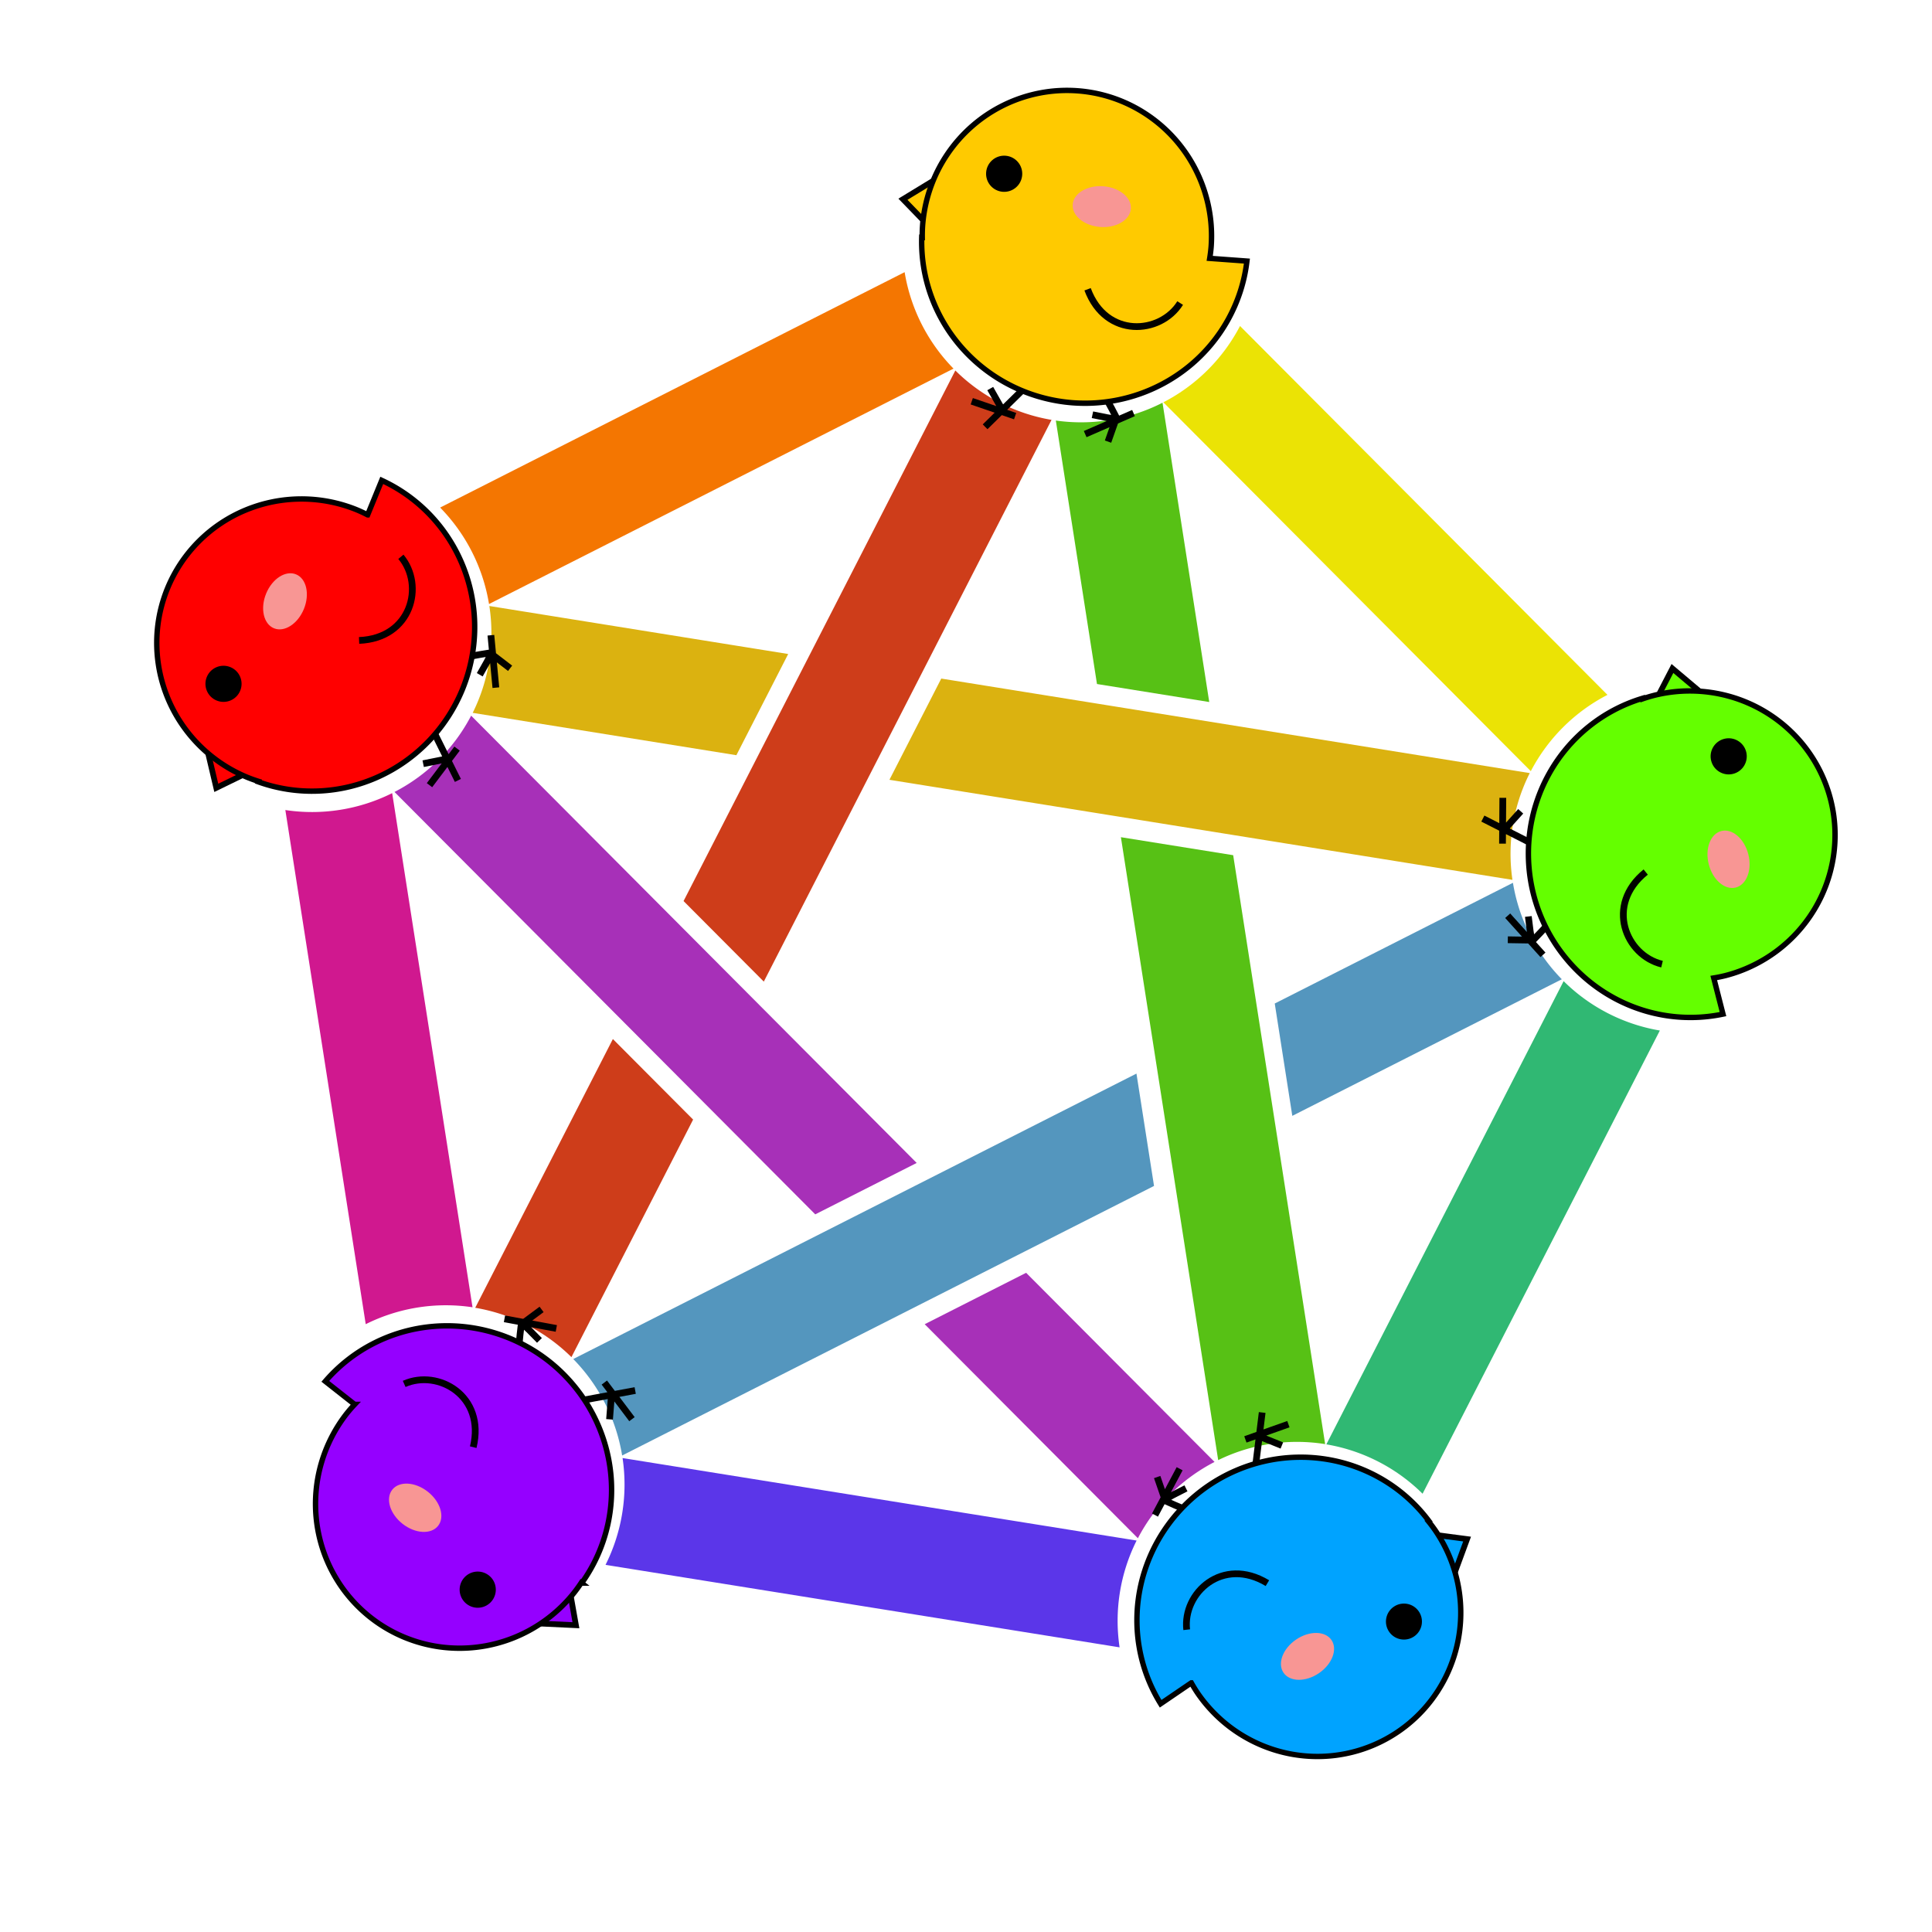 <?xml version="1.0" encoding="UTF-8" standalone="no"?>
<svg
   width="196.52mm"
   height="196.52mm"
   viewBox="0 0 196.52 196.52"
   version="1.1"
   id="svg15"
   sodipodi:docname="fediverse chick.svg"
   inkscape:version="1.4 (e7c3feb100, 2024-10-09)"
   xmlns:inkscape="http://www.inkscape.org/namespaces/inkscape"
   xmlns:sodipodi="http://sodipodi.sourceforge.net/DTD/sodipodi-0.dtd"
   xmlns="http://www.w3.org/2000/svg"
   xmlns:svg="http://www.w3.org/2000/svg">
  <sodipodi:namedview
     id="namedview15"
     pagecolor="#ffffff"
     bordercolor="#000000"
     borderopacity="0.25"
     inkscape:showpageshadow="2"
     inkscape:pageopacity="0.0"
     inkscape:pagecheckerboard="0"
     inkscape:deskcolor="#d1d1d1"
     inkscape:document-units="mm"
     showgrid="false"
     inkscape:zoom="1.0770744"
     inkscape:cx="207.50656"
     inkscape:cy="371.37639"
     inkscape:window-width="1920"
     inkscape:window-height="1011"
     inkscape:window-x="0"
     inkscape:window-y="0"
     inkscape:window-maximized="1"
     inkscape:current-layer="svg15" />
  <defs
     id="defs15" />
  <path
     fill="#a730b8"
     d="M47.924 72.797a18.228 18.228 0 0 1-7.796 7.76l42.798 42.965 10.318-5.229zm56.452 56.67-10.318 5.229 21.686 21.771a18.228 18.228 0 0 1 7.798-7.761z"
     id="path1" />
  <path
     fill="#5496be"
     d="M129.665 102.076l1.786 11.427 27.415-13.894a18.228 18.228 0 0 1-4.972-9.812zm-14.066 7.128-57.289 29.034a18.228 18.228 0 0 1 4.973 9.813l54.103-27.419z"
     id="path2" />
  <path
     fill="#ce3d1a"
     d="M69.531 91.654l8.162 8.193 29.269-57.139a18.228 18.228 0 0 1-9.787-5.022zm-7.19 14.036-14.002 27.335a18.228 18.228 0 0 1 9.786 5.021l12.377-24.164z"
     id="path3" />
  <path
     fill="#d0188f"
     d="M39.891 80.676a18.228 18.228 0 0 1-10.866 1.72l8.176 52.298a18.228 18.228 0 0 1 10.864-1.72z"
     id="path4" />
  <path
     fill="#5b36e9"
     d="M63.326 148.311a18.228 18.228 0 0 1-1.732 10.863l52.289 8.391a18.228 18.228 0 0 1 1.732-10.863z"
     id="path5" />
  <path
     fill="#30b873"
     d="M134.915 146.918a18.228 18.228 0 0 1 9.788 5.022l24.134-47.117a18.228 18.228 0 0 1-9.787-5.023z"
     id="path6" />
  <path
     fill="#ebe305"
     d="M126.133 33.16a18.228 18.228 0 0 1-7.798 7.761l37.377 37.521a18.228 18.228 0 0 1 7.797-7.761z"
     id="path7" />
  <path
     fill="#f47601"
     d="M44.77 51.628a18.228 18.228 0 0 1 4.972 9.812l47.248-23.945a18.228 18.228 0 0 1-4.972-9.811z"
     id="path8" />
  <path
     fill="#57c115"
     d="M118.249 40.965a18.228 18.228 0 0 1-10.851 1.812l4.185 26.8 11.42 1.832zm-4.233 44.193 9.896 63.363a18.228 18.228 0 0 1 10.88-1.628l-9.355-59.904z"
     id="path9" />
  <path
     fill="#dbb210"
     d="M49.776 61.641a18.228 18.228 0 0 1-1.694 10.869l26.821 4.308 5.271-10.294zm45.968 7.382-5.272 10.296 63.371 10.178a18.228 18.228 0 0 1 1.761-10.859z"
     id="path10" />
  <g
     id="g4298"
     transform="matrix(0.137,0.01,-0.01,0.137,101.168,20.42)"
     inkscape:label="chick">
    <g
       transform="translate(273.862,-14.687)"
       id="g4291">
      <path
         id="path4264"
         style="fill:none;fill-rule:evenodd;stroke:#000000;stroke-width:5;stroke-linecap:butt;stroke-linejoin:miter;stroke-miterlimit:4;stroke-dasharray:none;stroke-opacity:1"
         d="m -266.951,153.631 c 10.367,15.551 10.367,15.551 10.367,15.551 m -23.326,-5.184 c 32.829,8.639 32.829,8.639 32.829,8.639 m 3.456,-19.006 c -25.054,28.509 -25.054,28.509 -25.054,28.509"
         inkscape:connector-curvature="0" />
      <path
         inkscape:connector-curvature="0"
         id="path4288"
         style="fill:none;fill-rule:evenodd;stroke:#000000;stroke-width:5;stroke-linecap:butt;stroke-linejoin:miter;stroke-miterlimit:4;stroke-dasharray:none;stroke-opacity:1"
         d="m -177.103,186.46 c 5.184,-19.006 5.184,-19.006 5.184,-19.006 v 0 m -18.142,0 c 19.006,2.592 18.142,1.728 18.142,1.728 m -10.639,-17.278 c 11.231,17.278 11.231,18.142 11.231,18.142 m -23.054,12.095 c 34.557,-18.142 34.557,-18.142 34.557,-18.142" />
    </g>
    <rect
       inkscape:transform-center-y="-3.8764657"
       inkscape:transform-center-x="4.8552374"
       transform="matrix(0.814,-0.581,0.746,0.666,0,0)"
       y="-37.176"
       x="-49.185"
       height="21.695"
       width="26.68"
       id="rect4196"
       style="opacity:1;fill:#ffca00;fill-opacity:1;fill-rule:evenodd;stroke:#000000;stroke-width:4.348;stroke-miterlimit:4;stroke-dasharray:none;stroke-opacity:1" />
    <path
       inkscape:connector-curvature="0"
       id="path4170"
       d="m 55.291,-85.675 a 107.126,107.99 0 0 0 -107.127,107.99 107.126,107.99 0 0 0 0.391,8.639 h -0.391 A 120.949,119.221 0 0 0 68.926,144.991 120.949,119.221 0 0 0 189.612,30.954 h -27.625 A 107.126,107.99 0 0 0 162.416,22.316 107.126,107.99 0 0 0 55.291,-85.675 Z"
       style="opacity:1;fill:#ffca00;fill-opacity:1;fill-rule:evenodd;stroke:#000000;stroke-width:4;stroke-miterlimit:4;stroke-dasharray:none;stroke-opacity:1" />
    <circle
       r="13.391"
       cy="-20.449"
       cx="5.615"
       id="path4192"
       style="opacity:1;fill:#000000;fill-opacity:1;fill-rule:evenodd;stroke:none;stroke-opacity:1" />
    <ellipse
       ry="15.119"
       rx="21.598"
       cy="-1.443"
       cx="79.481"
       id="path4194"
       style="opacity:1;fill:#f89694;fill-opacity:1;fill-rule:evenodd;stroke:none;stroke-opacity:1" />
    <path
       sodipodi:nodetypes="ccc"
       inkscape:connector-curvature="0"
       id="path4211"
       d="m 73.451,60.365 c 16.213,35.434 56.218,29.571 69.114,5.184 v 0"
       style="fill:none;fill-rule:evenodd;stroke:#000000;stroke-width:5;stroke-linecap:butt;stroke-linejoin:miter;stroke-miterlimit:4;stroke-dasharray:none;stroke-opacity:1" />
  </g>
  <g
     id="g4298-3"
     transform="matrix(0.052,-0.127,0.127,0.052,25.04,71.334)"
     inkscape:label="chick">
    <g
       transform="translate(273.862,-14.687)"
       id="g4291-6">
      <path
         id="path4264-7"
         style="fill:none;fill-rule:evenodd;stroke:#000000;stroke-width:5;stroke-linecap:butt;stroke-linejoin:miter;stroke-miterlimit:4;stroke-dasharray:none;stroke-opacity:1.0"
         d="m -266.951,153.631 c 10.367,15.551 10.367,15.551 10.367,15.551 m -23.326,-5.184 c 32.829,8.639 32.829,8.639 32.829,8.639 m 3.456,-19.006 c -25.054,28.509 -25.054,28.509 -25.054,28.509"
         inkscape:connector-curvature="0" />
      <path
         inkscape:connector-curvature="0"
         id="path4288-5"
         style="fill:none;fill-rule:evenodd;stroke:#000000;stroke-width:5;stroke-linecap:butt;stroke-linejoin:miter;stroke-miterlimit:4;stroke-dasharray:none;stroke-opacity:1.0"
         d="m -177.103,186.46 c 5.184,-19.006 5.184,-19.006 5.184,-19.006 v 0 m -18.142,0 c 19.006,2.592 18.142,1.728 18.142,1.728 m -10.639,-17.278 c 11.231,17.278 11.231,18.142 11.231,18.142 m -23.054,12.095 c 34.557,-18.142 34.557,-18.142 34.557,-18.142" />
    </g>
    <rect
       inkscape:transform-center-y="-3.8764657"
       inkscape:transform-center-x="4.8552374"
       transform="matrix(0.814,-0.581,0.746,0.666,0,0)"
       y="-37.176"
       x="-49.185"
       height="21.695"
       width="26.68"
       id="rect4196-3"
       style="opacity:1;fill:#ff0000;fill-opacity:1.0;fill-rule:evenodd;stroke:#000000;stroke-width:4.348;stroke-miterlimit:4;stroke-dasharray:none;stroke-opacity:1.0" />
    <path
       inkscape:connector-curvature="0"
       id="path4170-5"
       d="m 55.291,-85.675 a 107.126,107.99 0 0 0 -107.127,107.99 107.126,107.99 0 0 0 0.391,8.639 h -0.391 A 120.949,119.221 0 0 0 68.926,144.991 120.949,119.221 0 0 0 189.612,30.954 h -27.625 A 107.126,107.99 0 0 0 162.416,22.316 107.126,107.99 0 0 0 55.291,-85.675 Z"
       style="opacity:1;fill:#ff0000;fill-opacity:1.0;fill-rule:evenodd;stroke:#000000;stroke-width:4;stroke-miterlimit:4;stroke-dasharray:none;stroke-opacity:1.0" />
    <circle
       r="13.391"
       cy="-20.449"
       cx="5.615"
       id="path4192-6"
       style="opacity:1;fill:#000000;fill-opacity:1.0;fill-rule:evenodd;stroke:none;stroke-opacity:1" />
    <ellipse
       ry="15.119"
       rx="21.598"
       cy="-1.443"
       cx="79.481"
       id="path4194-2"
       style="opacity:1;fill:#f89694;fill-opacity:1.0;fill-rule:evenodd;stroke:none;stroke-opacity:1" />
    <path
       sodipodi:nodetypes="ccc"
       inkscape:connector-curvature="0"
       id="path4211-9"
       d="m 73.451,60.365 c 16.213,35.434 56.218,29.571 69.114,5.184 v 0"
       style="fill:none;fill-rule:evenodd;stroke:#000000;stroke-width:5;stroke-linecap:butt;stroke-linejoin:miter;stroke-miterlimit:4;stroke-dasharray:none;stroke-opacity:1.0" />
  </g>
  <g
     id="g4298-1"
     transform="matrix(-0.108,-0.085,0.085,-0.108,50.938,159.967)"
     inkscape:label="chick">
    <g
       transform="translate(273.862,-14.687)"
       id="g4291-2">
      <path
         id="path4264-70"
         style="fill:none;fill-rule:evenodd;stroke:#000000;stroke-width:5;stroke-linecap:butt;stroke-linejoin:miter;stroke-miterlimit:4;stroke-dasharray:none;stroke-opacity:1.0"
         d="m -266.951,153.631 c 10.367,15.551 10.367,15.551 10.367,15.551 m -23.326,-5.184 c 32.829,8.639 32.829,8.639 32.829,8.639 m 3.456,-19.006 c -25.054,28.509 -25.054,28.509 -25.054,28.509"
         inkscape:connector-curvature="0" />
      <path
         inkscape:connector-curvature="0"
         id="path4288-9"
         style="fill:none;fill-rule:evenodd;stroke:#000000;stroke-width:5;stroke-linecap:butt;stroke-linejoin:miter;stroke-miterlimit:4;stroke-dasharray:none;stroke-opacity:1.0"
         d="m -177.103,186.46 c 5.184,-19.006 5.184,-19.006 5.184,-19.006 v 0 m -18.142,0 c 19.006,2.592 18.142,1.728 18.142,1.728 m -10.639,-17.278 c 11.231,17.278 11.231,18.142 11.231,18.142 m -23.054,12.095 c 34.557,-18.142 34.557,-18.142 34.557,-18.142" />
    </g>
    <rect
       inkscape:transform-center-y="-3.8764657"
       inkscape:transform-center-x="4.8552374"
       transform="matrix(0.814,-0.581,0.746,0.666,0,0)"
       y="-37.176"
       x="-49.185"
       height="21.695"
       width="26.68"
       id="rect4196-36"
       style="opacity:1;fill:#9500ff;fill-opacity:1.0;fill-rule:evenodd;stroke:#000000;stroke-width:4.348;stroke-miterlimit:4;stroke-dasharray:none;stroke-opacity:1.0" />
    <path
       inkscape:connector-curvature="0"
       id="path4170-0"
       d="m 55.291,-85.675 a 107.126,107.99 0 0 0 -107.127,107.99 107.126,107.99 0 0 0 0.391,8.639 h -0.391 A 120.949,119.221 0 0 0 68.926,144.991 120.949,119.221 0 0 0 189.612,30.954 h -27.625 A 107.126,107.99 0 0 0 162.416,22.316 107.126,107.99 0 0 0 55.291,-85.675 Z"
       style="opacity:1;fill:#9500ff;fill-opacity:1.0;fill-rule:evenodd;stroke:#000000;stroke-width:4;stroke-miterlimit:4;stroke-dasharray:none;stroke-opacity:1.0" />
    <circle
       r="13.391"
       cy="-20.449"
       cx="5.615"
       id="path4192-62"
       style="opacity:1;fill:#000000;fill-opacity:1.0;fill-rule:evenodd;stroke:none;stroke-opacity:1" />
    <ellipse
       ry="15.119"
       rx="21.598"
       cy="-1.443"
       cx="79.481"
       id="path4194-6"
       style="opacity:1;fill:#f89694;fill-opacity:1.0;fill-rule:evenodd;stroke:none;stroke-opacity:1" />
    <path
       sodipodi:nodetypes="ccc"
       inkscape:connector-curvature="0"
       id="path4211-1"
       d="m 73.451,60.365 c 16.213,35.434 56.218,29.571 69.114,5.184 v 0"
       style="fill:none;fill-rule:evenodd;stroke:#000000;stroke-width:5;stroke-linecap:butt;stroke-linejoin:miter;stroke-miterlimit:4;stroke-dasharray:none;stroke-opacity:1.0" />
  </g>
  <g
     id="g4298-8"
     transform="matrix(-0.113,0.077,-0.077,-0.113,141.867,162.201)"
     inkscape:label="chick">
    <g
       transform="translate(273.862,-14.687)"
       id="g4291-7">
      <path
         id="path4264-9"
         style="fill:none;fill-rule:evenodd;stroke:#000000;stroke-width:5;stroke-linecap:butt;stroke-linejoin:miter;stroke-miterlimit:4;stroke-dasharray:none;stroke-opacity:1.0"
         d="m -266.951,153.631 c 10.367,15.551 10.367,15.551 10.367,15.551 m -23.326,-5.184 c 32.829,8.639 32.829,8.639 32.829,8.639 m 3.456,-19.006 c -25.054,28.509 -25.054,28.509 -25.054,28.509"
         inkscape:connector-curvature="0" />
      <path
         inkscape:connector-curvature="0"
         id="path4288-2"
         style="fill:none;fill-rule:evenodd;stroke:#000000;stroke-width:5;stroke-linecap:butt;stroke-linejoin:miter;stroke-miterlimit:4;stroke-dasharray:none;stroke-opacity:1.0"
         d="m -177.103,186.46 c 5.184,-19.006 5.184,-19.006 5.184,-19.006 v 0 m -18.142,0 c 19.006,2.592 18.142,1.728 18.142,1.728 m -10.639,-17.278 c 11.231,17.278 11.231,18.142 11.231,18.142 m -23.054,12.095 c 34.557,-18.142 34.557,-18.142 34.557,-18.142" />
    </g>
    <rect
       inkscape:transform-center-y="-3.8764657"
       inkscape:transform-center-x="4.8552374"
       transform="matrix(0.814,-0.581,0.746,0.666,0,0)"
       y="-37.176"
       x="-49.185"
       height="21.695"
       width="26.68"
       id="rect4196-0"
       style="opacity:1;fill:#00a3ff;fill-opacity:1.0;fill-rule:evenodd;stroke:#000000;stroke-width:4.348;stroke-miterlimit:4;stroke-dasharray:none;stroke-opacity:1.0" />
    <path
       inkscape:connector-curvature="0"
       id="path4170-2"
       d="m 55.291,-85.675 a 107.126,107.99 0 0 0 -107.127,107.99 107.126,107.99 0 0 0 0.391,8.639 h -0.391 A 120.949,119.221 0 0 0 68.926,144.991 120.949,119.221 0 0 0 189.612,30.954 h -27.625 A 107.126,107.99 0 0 0 162.416,22.316 107.126,107.99 0 0 0 55.291,-85.675 Z"
       style="opacity:1;fill:#00a3ff;fill-opacity:1.0;fill-rule:evenodd;stroke:#000000;stroke-width:4;stroke-miterlimit:4;stroke-dasharray:none;stroke-opacity:1.0" />
    <circle
       r="13.391"
       cy="-20.449"
       cx="5.615"
       id="path4192-3"
       style="opacity:1;fill:#000000;fill-opacity:1.0;fill-rule:evenodd;stroke:none;stroke-opacity:1" />
    <ellipse
       ry="15.119"
       rx="21.598"
       cy="-1.443"
       cx="79.481"
       id="path4194-7"
       style="opacity:1;fill:#f89694;fill-opacity:1.0;fill-rule:evenodd;stroke:none;stroke-opacity:1" />
    <path
       sodipodi:nodetypes="ccc"
       inkscape:connector-curvature="0"
       id="path4211-5"
       d="m 73.451,60.365 c 16.213,35.434 56.218,29.571 69.114,5.184 v 0"
       style="fill:none;fill-rule:evenodd;stroke:#000000;stroke-width:5;stroke-linecap:butt;stroke-linejoin:miter;stroke-miterlimit:4;stroke-dasharray:none;stroke-opacity:1.0" />
  </g>
  <g
     id="g4298-9"
     transform="matrix(0.034,0.133,-0.133,0.034,172.929,76.882)"
     inkscape:label="chick">
    <g
       transform="translate(273.862,-14.687)"
       id="g4291-22">
      <path
         id="path4264-8"
         style="fill:none;fill-rule:evenodd;stroke:#000000;stroke-width:5;stroke-linecap:butt;stroke-linejoin:miter;stroke-miterlimit:4;stroke-dasharray:none;stroke-opacity:1.0"
         d="m -266.951,153.631 c 10.367,15.551 10.367,15.551 10.367,15.551 m -23.326,-5.184 c 32.829,8.639 32.829,8.639 32.829,8.639 m 3.456,-19.006 c -25.054,28.509 -25.054,28.509 -25.054,28.509"
         inkscape:connector-curvature="0" />
      <path
         inkscape:connector-curvature="0"
         id="path4288-97"
         style="fill:none;fill-rule:evenodd;stroke:#000000;stroke-width:5;stroke-linecap:butt;stroke-linejoin:miter;stroke-miterlimit:4;stroke-dasharray:none;stroke-opacity:1.0"
         d="m -177.103,186.46 c 5.184,-19.006 5.184,-19.006 5.184,-19.006 v 0 m -18.142,0 c 19.006,2.592 18.142,1.728 18.142,1.728 m -10.639,-17.278 c 11.231,17.278 11.231,18.142 11.231,18.142 m -23.054,12.095 c 34.557,-18.142 34.557,-18.142 34.557,-18.142" />
    </g>
    <rect
       inkscape:transform-center-y="-3.8764657"
       inkscape:transform-center-x="4.8552374"
       transform="matrix(0.814,-0.581,0.746,0.666,0,0)"
       y="-37.176"
       x="-49.185"
       height="21.695"
       width="26.68"
       id="rect4196-361"
       style="opacity:1;fill:#64ff00;fill-opacity:1.0;fill-rule:evenodd;stroke:#000000;stroke-width:4.348;stroke-miterlimit:4;stroke-dasharray:none;stroke-opacity:1.0" />
    <path
       inkscape:connector-curvature="0"
       id="path4170-29"
       d="m 55.291,-85.675 a 107.126,107.99 0 0 0 -107.127,107.99 107.126,107.99 0 0 0 0.391,8.639 h -0.391 A 120.949,119.221 0 0 0 68.926,144.991 120.949,119.221 0 0 0 189.612,30.954 h -27.625 A 107.126,107.99 0 0 0 162.416,22.316 107.126,107.99 0 0 0 55.291,-85.675 Z"
       style="opacity:1;fill:#64ff00;fill-opacity:1.0;fill-rule:evenodd;stroke:#000000;stroke-width:4;stroke-miterlimit:4;stroke-dasharray:none;stroke-opacity:1.0" />
    <circle
       r="13.391"
       cy="-20.449"
       cx="5.615"
       id="path4192-31"
       style="opacity:1;fill:#000000;fill-opacity:1.0;fill-rule:evenodd;stroke:none;stroke-opacity:1" />
    <ellipse
       ry="15.119"
       rx="21.598"
       cy="-1.443"
       cx="79.481"
       id="path4194-9"
       style="opacity:1;fill:#f89694;fill-opacity:1.0;fill-rule:evenodd;stroke:none;stroke-opacity:1" />
    <path
       sodipodi:nodetypes="ccc"
       inkscape:connector-curvature="0"
       id="path4211-4"
       d="m 73.451,60.365 c 16.213,35.434 56.218,29.571 69.114,5.184 v 0"
       style="fill:none;fill-rule:evenodd;stroke:#000000;stroke-width:5;stroke-linecap:butt;stroke-linejoin:miter;stroke-miterlimit:4;stroke-dasharray:none;stroke-opacity:1.0" />
  </g>
</svg>
